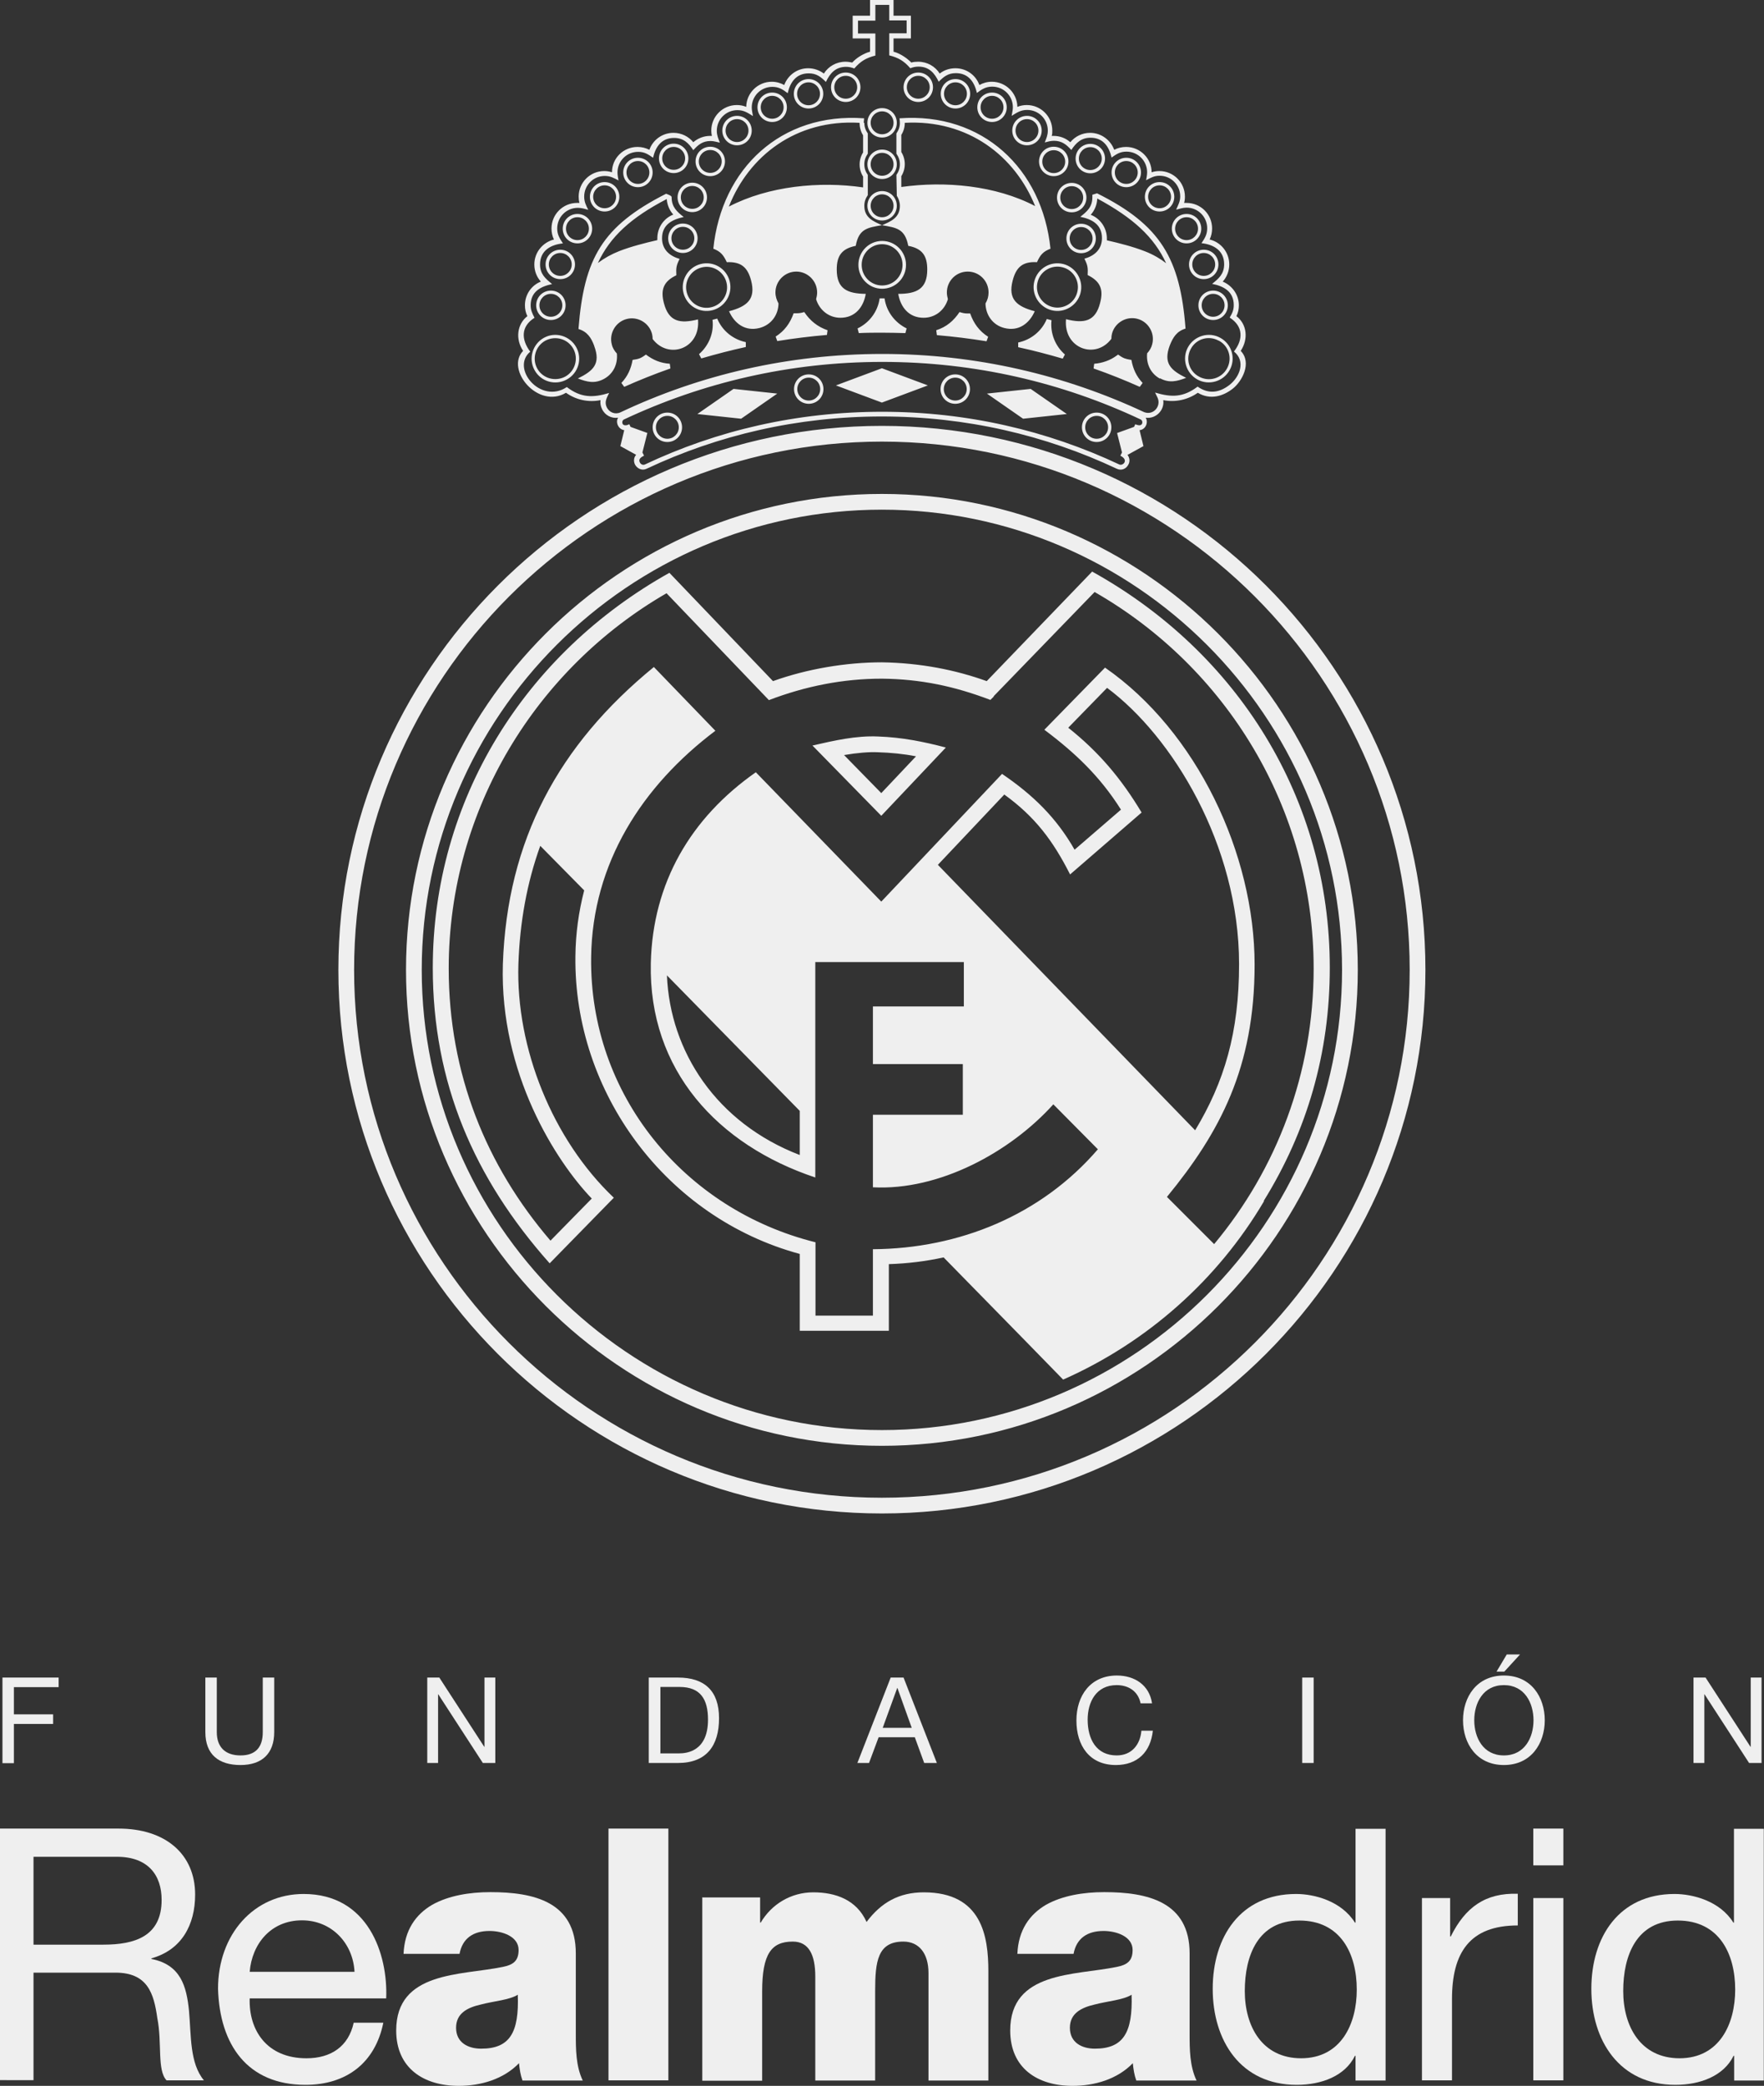 <?xml version="1.0" encoding="UTF-8"?>
<svg xmlns="http://www.w3.org/2000/svg" id="Layer_2" data-name="Layer 2" viewBox="0 0 86.33 102.07">
  <rect x="0" y="0" width="86.33" height="102.07" fill="#333333" stroke="none"/>
  <defs>
    <style>
      .cls-1 {
        fill: #efefef;
      }
    </style>
  </defs>
  <g id="Layer_1-2" data-name="Layer 1">
    <g>
      <g>
        <path class="cls-1" d="M0,89.48h5.8c2.31,0,3.75,1.26,3.75,3.23,0,1.48-.66,2.71-2.14,3.12v.03c1.43.28,1.72,1.33,1.84,2.54.11,1.21.03,2.56.73,3.4h-1.83c-.47-.5-.21-1.83-.45-3.04-.17-1.21-.47-2.23-2.05-2.23H1.64v5.26H0v-12.32ZM5.06,95.16c1.53,0,2.85-.4,2.85-2.19,0-1.21-.66-2.11-2.19-2.11H1.64v4.3h3.42Z"></path>
        <path class="cls-1" d="M18.76,98.98c-.4,1.97-1.81,3.04-3.81,3.04-2.85,0-4.2-1.97-4.28-4.7,0-2.67,1.76-4.64,4.19-4.64,3.16,0,4.13,2.95,4.04,5.11h-6.68c-.05,1.55.83,2.93,2.78,2.93,1.21,0,2.06-.59,2.31-1.74h1.45ZM17.35,96.49c-.07-1.4-1.12-2.52-2.57-2.52-1.53,0-2.45,1.16-2.56,2.52h5.13Z"></path>
        <path class="cls-1" d="M19.75,95.61c.05-1.17.6-1.93,1.4-2.4.8-.45,1.83-.62,2.85-.62,2.12,0,4.18.47,4.18,3v3.92c0,.76,0,1.59.34,2.3h-2.95c-.1-.28-.14-.55-.17-.85-.76.79-1.88,1.11-2.95,1.11-1.71,0-3.06-.86-3.06-2.71,0-2.91,3.18-2.69,5.21-3.11.5-.1.78-.28.78-.83,0-.67-.81-.93-1.42-.93-.81,0-1.33.37-1.47,1.12h-2.74ZM23.55,100.25c1.4,0,1.86-.79,1.79-2.64-.41.26-1.17.31-1.81.48-.66.15-1.21.43-1.21,1.14s.57,1.02,1.23,1.02Z"></path>
        <path class="cls-1" d="M29.78,89.48h2.93v12.32h-2.93v-12.32Z"></path>
        <path class="cls-1" d="M34.35,92.85h2.85v1.23h.03c.53-.9,1.48-1.48,2.57-1.48s2.12.36,2.61,1.45c.71-.95,1.59-1.45,2.8-1.45,2.85,0,3.16,2.16,3.16,3.86v5.35h-2.93v-5.26c0-.97-.47-1.54-1.23-1.54-1.26,0-1.38.97-1.38,2.42v4.38h-2.93v-5.09c0-1.05-.31-1.71-1.1-1.71-1.05,0-1.5.6-1.5,2.44v4.37h-2.93v-8.96Z"></path>
        <path class="cls-1" d="M49.79,95.61c.05-1.17.6-1.93,1.4-2.4.8-.45,1.83-.62,2.85-.62,2.12,0,4.18.47,4.18,3v3.92c0,.76,0,1.59.34,2.3h-2.95c-.1-.28-.14-.55-.17-.85-.76.79-1.88,1.11-2.95,1.11-1.71,0-3.05-.86-3.05-2.71,0-2.91,3.17-2.69,5.21-3.11.5-.1.78-.28.78-.83,0-.67-.81-.93-1.42-.93-.81,0-1.33.37-1.47,1.12h-2.74ZM53.58,100.25c1.4,0,1.86-.79,1.8-2.64-.41.26-1.17.31-1.81.48-.65.15-1.21.43-1.21,1.14s.57,1.02,1.23,1.02Z"></path>
        <path class="cls-1" d="M67.81,101.81h-1.47v-1.21h-.03c-.48.98-1.62,1.42-2.85,1.42-2.75,0-4.11-2.17-4.11-4.7s1.35-4.64,4.08-4.64c.91,0,2.22.35,2.88,1.4h.03v-4.59h1.47v12.32ZM63.67,100.72c1.97,0,2.73-1.69,2.73-3.36,0-1.76-.79-3.38-2.81-3.38s-2.67,1.71-2.67,3.45.86,3.29,2.76,3.29Z"></path>
        <path class="cls-1" d="M69.59,92.88h1.38v1.88h.03c.71-1.43,1.69-2.14,3.28-2.09v1.55c-2.36,0-3.22,1.34-3.22,3.61v3.97h-1.47v-8.92Z"></path>
        <path class="cls-1" d="M76.51,91.28h-1.47v-1.8h1.47v1.8ZM75.04,92.88h1.47v8.92h-1.47v-8.92Z"></path>
        <path class="cls-1" d="M86.33,101.81h-1.46v-1.21h-.03c-.48.98-1.62,1.42-2.85,1.42-2.74,0-4.11-2.17-4.11-4.7s1.35-4.64,4.07-4.64c.91,0,2.23.35,2.88,1.4h.03v-4.59h1.46v12.32ZM82.19,100.72c1.97,0,2.73-1.69,2.73-3.36,0-1.76-.79-3.38-2.81-3.38s-2.67,1.71-2.67,3.45.86,3.29,2.76,3.29Z"></path>
      </g>
      <g>
        <path class="cls-1" d="M.12,82.09h2.75v.47H.68v1.33h1.92v.47H.68v1.92H.12v-4.18Z"></path>
        <path class="cls-1" d="M13.42,84.76c0,1.05-.6,1.61-1.65,1.61s-1.72-.5-1.72-1.61v-2.67h.56v2.67c0,.74.42,1.14,1.16,1.14s1.09-.4,1.09-1.14v-2.67h.56v2.67Z"></path>
        <path class="cls-1" d="M20.91,82.09h.59l2.2,3.39h.01v-3.39h.53v4.18h-.61l-2.18-3.36h-.01v3.36h-.53v-4.18Z"></path>
        <path class="cls-1" d="M31.75,82.09h1.43c1.29,0,2.01.64,2.01,1.99s-.62,2.19-2.01,2.19h-1.43v-4.18ZM32.31,85.8h.93c.38,0,1.41-.11,1.41-1.65,0-1-.37-1.6-1.39-1.6h-.94v3.24Z"></path>
        <path class="cls-1" d="M43.61,82.09h.61l1.63,4.18h-.62l-.46-1.26h-1.77l-.47,1.26h-.57l1.63-4.18ZM43.2,84.55h1.42l-.7-1.95h-.01l-.71,1.95Z"></path>
        <path class="cls-1" d="M55.82,83.35c-.12-.59-.59-.89-1.17-.89-1,0-1.42.82-1.42,1.69,0,.95.42,1.75,1.42,1.75.73,0,1.15-.52,1.21-1.21h.56c-.11,1.04-.75,1.68-1.81,1.68-1.3,0-1.93-.96-1.93-2.18s.69-2.2,1.98-2.2c.87,0,1.59.47,1.72,1.36h-.56Z"></path>
        <path class="cls-1" d="M63.73,82.09h.56v4.18h-.56v-4.18Z"></path>
        <path class="cls-1" d="M73.6,81.99c1.33,0,2,1.05,2,2.19s-.67,2.19-2,2.19-2-1.05-2-2.19.67-2.19,2-2.19ZM73.6,85.9c1.02,0,1.45-.88,1.45-1.72s-.43-1.72-1.45-1.72-1.45.88-1.45,1.72.43,1.72,1.45,1.72ZM73.75,80.96h.64l-.77.84h-.38l.5-.84Z"></path>
        <path class="cls-1" d="M82.88,82.09h.59l2.2,3.39h.01v-3.39h.53v4.18h-.61l-2.18-3.36h-.01v3.36h-.53v-4.18Z"></path>
      </g>
      <path class="cls-1" d="M69.76,47.46c0,14.64-11.93,26.6-26.6,26.6s-26.6-11.96-26.6-26.6,11.93-26.62,26.6-26.62,26.6,11.96,26.6,26.62ZM68.99,47.46c0-14.24-11.59-25.85-25.83-25.85s-25.83,11.62-25.83,25.85,11.59,25.83,25.83,25.83,25.83-11.62,25.83-25.83ZM20.64,47.46c0,12.39,10.13,22.52,22.52,22.52s22.52-10.13,22.52-22.52-10.13-22.52-22.52-22.52-22.52,10.11-22.52,22.52ZM19.87,47.46c0-12.84,10.48-23.29,23.29-23.29s23.29,10.45,23.29,23.29-10.48,23.29-23.29,23.29-23.29-10.48-23.29-23.29ZM45.89,42.31l12.6,13c1.43-2.37,2.15-4.79,2.15-8.13,0-5.84-3.28-11.16-6.46-13.52l-1.9,1.95c1.51,1.2,2.6,2.5,3.59,4.15l-3.5,3.03c-.83-1.64-1.71-2.82-3.22-3.91l-3.26,3.45ZM61.86,58.78c-2.27,3.85-5.72,6.91-9.83,8.73l-2.04-2.09-3.81-3.89c-.87.19-1.76.3-2.68.33v3.26h-4.36v-3.76c-6.54-1.77-11.06-7.9-10.98-14.56.01-1.11.16-2.19.43-3.23l-2.15-2.18c-.65,1.8-1,3.73-1.07,5.79-.13,4.12,1.68,8.59,4.67,11.43l-3.14,3.21c-3.7-4.16-5.72-8.83-5.72-14.46,0-8.21,4.5-15.37,11.58-19.33l5.07,5.3c1.67-.6,3.58-.92,5.33-.92,1.89.03,3.6.37,5.13.92l5.16-5.36c7.14,3.96,11.63,11.13,11.63,19.38,0,4.2-1.12,8-3.23,11.41ZM39.14,54.36l-6.5-6.63c.15,3.72,2.42,7.22,6.5,8.79v-2.16ZM48.65,34.07l-.18.18c-1.76-.67-3.41-1.02-5.31-1.04-1.91,0-3.75.37-5.53,1.05l-5.01-5.23c-6.35,3.67-10.66,10.55-10.66,18.36,0,5.16,1.84,9.66,4.98,13.32l2.02-2.06c-1.74-1.81-4.51-6.11-4.35-11.47.21-6.07,2.72-10.72,7.39-14.54l3.01,3.12c-3.57,2.69-6.02,6.46-6.08,11.08-.09,6.72,4.55,12.35,10.98,13.95v3.59h2.81v-3.25c4.22-.03,8.23-1.66,11.01-4.89l-2.18-2.2c-2.11,2.34-5.58,4.23-8.83,4.06v-3.55h4.4v-2.48h-4.4s0-2.82,0-2.82h4.45v-2.17h-7.27v10.54c-4.76-1.59-8.16-5.24-8.05-10.48.09-3.95,1.96-7.12,5.14-9.35l6.14,6.33,5.91-6.25c1.5,1.02,2.65,2.13,3.55,3.71l2.27-1.96c-1.02-1.62-2.23-2.77-3.75-3.91l2.97-3.04c4.5,3.12,7.32,9.13,7.32,14.53,0,5.04-1.69,8.2-4.29,11.37l2.31,2.31c3.06-3.67,4.87-8.36,4.87-13.49,0-7.87-4.31-14.75-10.72-18.42l-4.95,5.11ZM39.77,36.48c1.05-.24,2.13-.49,3.21-.44,1.15.04,2.21.25,3.31.54l-3.16,3.34-3.37-3.44ZM41.31,36.95l1.82,1.86,1.7-1.8c-.61-.12-1.23-.18-1.88-.2-.42-.02-1.02.03-1.65.14ZM56,20.17c.45.17.84-.3.65-.71l-.12-.25c.8.24,1.38.24,2.08-.29.55.38,1.07.3,1.57-.09.49-.39.8-1.15.21-1.63.46-.59.46-1.23-.21-1.66.12-.2.2-.36.2-.61,0-.67-.5-.93-1.06-1.04.33-.26.59-.49.59-.96,0-.68-.53-.97-1.11-1.03.16-.24.28-.42.28-.73,0-.56-.45-1.01-1.01-1.01-.18,0-.34.06-.51.1.1-.23.2-.4.2-.65,0-.56-.45-1.01-1.01-1.01-.27,0-.43.1-.66.22.02-.12.05-.26.05-.39,0-.56-.45-1.01-1.01-1.01-.31,0-.49.12-.73.29-.12-.53-.41-.97-1.03-.97-.45,0-.71.25-.94.6-.24-.27-.47-.45-.85-.45-.15,0-.3.04-.45.08.08-.2.15-.36.15-.58,0-.56-.45-1.01-1.01-1.01-.32,0-.5.13-.76.29.02-.13.06-.29.06-.42,0-.56-.45-1.01-1.01-1.01-.32,0-.51.13-.75.31-.12-.53-.41-.97-1.03-.97-.38,0-.59.17-.84.42-.2-.42-.47-.74-.99-.74-.15,0-.27.03-.4.08-.31-.36-.59-.52-1.03-.63v-1.08h.85s0-.63,0-.63h-.85V.24h-.68v.77h-.85v.63h.85s0,1.08,0,1.08c-.44.11-.72.27-1.03.63-.14-.05-.26-.08-.4-.08-.51,0-.79.31-.99.74-.25-.25-.46-.42-.84-.42-.62,0-.91.44-1.03.97-.24-.18-.43-.31-.75-.31-.56,0-1.01.45-1.01,1.01,0,.13.04.3.06.42-.26-.16-.44-.29-.76-.29-.56,0-1.01.45-1.01,1.01,0,.22.07.38.15.58-.15-.03-.3-.08-.45-.08-.39,0-.61.18-.85.45-.23-.35-.48-.6-.94-.6-.62,0-.91.44-1.03.97-.24-.17-.42-.29-.73-.29-.56,0-1.01.45-1.01,1.01,0,.13.03.27.05.39-.23-.12-.4-.22-.67-.22-.56,0-1.01.45-1.01,1.01,0,.26.09.43.2.65-.17-.05-.33-.1-.51-.1-.56,0-1.01.45-1.01,1.01,0,.31.12.48.28.73-.58.06-1.12.34-1.12,1.03,0,.47.26.69.59.96-.56.12-1.05.37-1.05,1.04,0,.24.08.4.19.61-.67.42-.66,1.06-.21,1.66-.97.81.51,2.59,1.79,1.73.69.53,1.28.53,2.07.29-.11.23-.24.43-.12.69.12.26.41.38.67.26,3.89-1.84,8.23-2.86,12.82-2.86s8.94,1.03,12.84,2.86ZM31.14,22.26l-.78-.43.19-.78c-.29-.04-.44-.39-.3-.61-.32.05-.65-.12-.79-.43-.07-.14-.09-.29-.07-.43-.59.12-1.2-.01-1.69-.36-1.37.82-2.98-1.14-2.1-2.05-.39-.59-.29-1.31.21-1.7-.08-.16-.12-.34-.12-.53,0-.53.32-.98.78-1.16-.2-.22-.32-.51-.32-.84,0-.59.41-1.08.96-1.22-.08-.16-.12-.35-.12-.54,0-.69.56-1.25,1.25-1.25h.12c-.03-.1-.04-.2-.04-.31,0-.69.56-1.25,1.25-1.25.13,0,.26.02.38.06,0-.69.56-1.24,1.25-1.24.21,0,.4.05.58.14.17-.48.63-.83,1.18-.83.39,0,.74.18.97.46.22-.19.51-.31.82-.31h.09c-.02-.08-.03-.17-.03-.26,0-.69.56-1.25,1.25-1.25.16,0,.32.03.46.09.01-.68.57-1.23,1.25-1.23.22,0,.43.06.61.16.18-.48.63-.82,1.17-.82.29,0,.56.1.77.26.22-.35.61-.58,1.06-.58.11,0,.23.02.33.04.2-.22.46-.38.74-.49l.13-.04v-.65h-.85V.77h.85v-.77h1.15v.77h.85v1.11h-.85v.65l.13.04c.28.11.53.28.74.49.1-.03.21-.04.33-.04.45,0,.84.23,1.06.58.21-.17.48-.26.77-.26.54,0,1,.34,1.17.82.18-.1.39-.16.61-.16.68,0,1.24.55,1.25,1.23.14-.06.3-.09.46-.09.69,0,1.25.56,1.25,1.25,0,.09,0,.18-.03.26h.09c.31,0,.6.11.82.31.23-.28.58-.46.97-.46.54,0,1,.35,1.18.83.17-.09.37-.14.58-.14.69,0,1.25.56,1.25,1.24.12-.04.25-.06.38-.06.69,0,1.25.56,1.25,1.25,0,.11-.01.21-.04.31h.12c.69,0,1.25.55,1.25,1.25,0,.19-.04.37-.12.54.55.13.96.63.96,1.22,0,.32-.12.62-.32.84.46.19.79.64.79,1.16,0,.19-.04.37-.12.53.51.39.6,1.11.21,1.7.56.58.07,1.49-.39,1.85-.46.36-1.09.57-1.71.2-.48.34-1.1.48-1.69.36.07.5-.37.93-.86.86.14.23,0,.58-.3.61l.19.78-.78.43c.1.13.13.31.05.46-.1.21-.33.33-.57.22-3.5-1.65-7.39-2.56-11.51-2.56s-8.01.91-11.51,2.56c-.23.11-.47-.02-.57-.22-.07-.16-.05-.34.06-.46ZM31.68,21.19l-.24.95.08.16s-.09.04-.14.08c-.07.06-.12.13-.07.24.05.11.16.15.25.11,3.53-1.67,7.45-2.58,11.61-2.58s8.08.92,11.61,2.58c.18.08.48-.22.05-.43l.08-.16-.24-.95.83-.3.06-.13c.06.03.12.04.17.05.22.02.21-.23.1-.28-3.84-1.81-8.12-2.82-12.65-2.82s-8.8,1.01-12.65,2.82c-.11.05-.12.3.1.28.05,0,.1-.02.17-.05l.06.13.83.3ZM50.67,10.11c-.99-2.48-3.3-4.27-6.39-4.1,0,.22-.06.42-.17.59v.84c.11.17.17.38.17.59s-.06.42-.17.59v.53c2.13-.3,4.62-.08,6.56.94ZM42.3,6.01c0,.2.06.36.17.52v.99c-.11.16-.17.32-.17.52s.06.36.17.52v.99c-.11.16-.17.32-.17.52,0,.58.43.76.87.95.44-.19.87-.37.87-.95,0-.18-.06-.35-.15-.49l-.02-1.02c.11-.16.17-.32.17-.52s-.06-.36-.17-.52v-.99c.11-.16.17-.32.17-.52,0-.08-.01-.15-.02-.22,4.07-.3,6.99,2.47,7.39,6.38-.36.14-.5.3-.66.66-.7-.04-1.02.24-1.19.9-.24.92.21,1.27,1.08,1.5-.26.6-.79,1-1.49.82-.56-.14-.91-.63-.92-1.2.1-.17.15-.34.15-.54,0-.56-.45-1.02-1.02-1.02s-1.02.46-1.02,1.02c0,.11.02.22.05.33-.16.54-.62.91-1.19.91-.72,0-1.13-.52-1.24-1.17.9,0,1.42-.24,1.42-1.19,0-.67-.24-1.03-.93-1.16-.16-.84-.58-.89-1.29-1.01-.7.12-1.13.17-1.28,1.01-.69.14-.93.49-.93,1.16,0,.95.52,1.18,1.42,1.19-.11.65-.52,1.17-1.24,1.17-.57,0-1.03-.38-1.19-.91.03-.11.05-.21.05-.33,0-.56-.46-1.02-1.02-1.02s-1.02.46-1.02,1.02c0,.2.06.37.15.54-.01.57-.36,1.05-.93,1.2-.7.18-1.23-.22-1.49-.82.87-.23,1.32-.58,1.08-1.5-.17-.65-.49-.93-1.19-.9-.17-.36-.3-.52-.66-.66.4-3.91,3.31-6.68,7.38-6.38,0,.07-.02.15-.02.22ZM42.06,6.01c-3.09-.18-5.41,1.61-6.39,4.1,1.94-1.01,4.44-1.25,6.57-.94v-.53c-.11-.17-.17-.38-.17-.59s.06-.42.17-.59v-.84c-.11-.17-.17-.38-.17-.59ZM54.65,17.4l.07-.05c.14.1.25.18.43.22.07.02.15.03.22.04.08.44.24.8.55,1.13l-.14.19c-.74-.33-1.49-.63-2.26-.9l.03-.23c.4-.03.79-.17,1.1-.4ZM43.05,14.6h.24c.09.65.51,1.19,1.08,1.47l-.06.23c-.38-.01-.76-.02-1.14-.02s-.76,0-1.14.02l-.06-.23c.57-.27.99-.82,1.08-1.47ZM30.55,18.93l-.14-.19c.31-.33.47-.69.55-1.13.29-.04.4-.07.65-.26.36.27.72.42,1.17.45l.03.23c-.77.27-1.52.57-2.26.9ZM36.5,16.75v.23c-.73.16-1.46.35-2.18.56l-.11-.21c.47-.41.74-1.03.66-1.68l.23-.06c.25.6.78,1.02,1.39,1.15ZM38.04,16.69l-.08-.22c.44-.28.71-.66.88-1.14h.14c.14,0,.25-.02.38-.06.29.43.65.72,1.14.89l-.03.23c-.82.07-1.63.17-2.43.3ZM45.85,16.39l-.03-.23c.5-.16.85-.46,1.14-.89.13.04.24.07.38.07h.14c.17.48.44.86.88,1.14l-.08.22c-.8-.13-1.61-.23-2.43-.3ZM52.12,17.34l-.11.21c-.72-.21-1.44-.4-2.18-.56v-.23c.62-.13,1.15-.55,1.4-1.15l.23.06c-.07.65.19,1.27.66,1.68ZM52,13.08c-.54-.14-1.09.19-1.22.72-.14.54.19,1.08.72,1.22.54.14,1.09-.19,1.22-.72.14-.54-.19-1.09-.72-1.22ZM52.04,12.92c.62.16,1,.8.84,1.42-.16.62-.8,1-1.42.84-.62-.16-1-.8-.84-1.42.16-.62.79-1,1.42-.84ZM52.91,11.11c-.31,0-.56.25-.56.56s.25.56.56.56.56-.25.56-.56-.25-.56-.56-.56ZM52.91,10.95c.4,0,.72.32.72.72s-.32.72-.72.72-.72-.32-.72-.72.32-.72.72-.72ZM52.45,9.11c-.31,0-.56.25-.56.56s.25.56.56.56.56-.25.56-.56-.25-.56-.56-.56ZM52.45,8.95c.4,0,.72.32.72.72s-.32.72-.72.72-.72-.32-.72-.72.32-.72.72-.72ZM59.37,14.38c-.31,0-.56.25-.56.56s.25.56.56.56.56-.25.56-.56-.25-.56-.56-.56ZM59.37,14.22c.4,0,.72.32.72.72s-.32.72-.72.72-.72-.32-.72-.72.32-.72.72-.72ZM58.91,12.38c-.31,0-.56.25-.56.56s.25.56.56.56.56-.25.56-.56-.25-.56-.56-.56ZM58.91,12.22c.4,0,.72.32.72.72s-.32.72-.72.72-.72-.32-.72-.72.32-.72.72-.72ZM58.07,10.63c-.31,0-.56.25-.56.56s.25.56.56.56.56-.25.56-.56-.25-.56-.56-.56ZM58.07,10.47c.4,0,.72.32.72.72s-.32.72-.72.72-.72-.32-.72-.72.32-.72.72-.72ZM56.75,9.07c-.31,0-.56.25-.56.56s.25.56.56.56.56-.25.56-.56-.25-.56-.56-.56ZM56.75,8.91c.4,0,.72.32.72.72s-.32.72-.72.72-.72-.32-.72-.72.32-.72.72-.72ZM55.12,7.88c-.31,0-.56.25-.56.56s.25.56.56.56.56-.25.56-.56-.25-.56-.56-.56ZM55.12,7.72c.4,0,.72.32.72.72s-.32.72-.72.72-.72-.32-.72-.72.32-.72.72-.72ZM53.36,7.2c-.31,0-.56.25-.56.56s.25.56.56.56.56-.25.56-.56-.25-.56-.56-.56ZM53.36,7.04c.4,0,.72.32.72.72s-.32.72-.72.72-.72-.32-.72-.72.32-.72.72-.72ZM51.57,7.35c-.31,0-.56.25-.56.56s.25.56.56.56.56-.25.56-.56-.25-.56-.56-.56ZM51.57,7.18c.4,0,.72.32.72.72s-.32.72-.72.72-.72-.32-.72-.72.32-.72.72-.72ZM50.26,5.83c-.31,0-.56.25-.56.56s.25.56.56.56.56-.25.56-.56-.25-.56-.56-.56ZM50.26,5.67c.4,0,.72.32.72.72s-.32.72-.72.72-.72-.32-.72-.72.32-.72.72-.72ZM48.55,4.69c-.31,0-.56.25-.56.56s.25.56.56.56.56-.25.56-.56-.25-.56-.56-.56ZM48.55,4.53c.4,0,.72.32.72.72s-.32.72-.72.72-.72-.32-.72-.72.32-.72.72-.72ZM46.76,4.03c-.31,0-.56.25-.56.56s.25.56.56.56.56-.25.56-.56-.25-.56-.56-.56ZM46.76,3.87c.4,0,.72.32.72.72s-.32.72-.72.72-.72-.32-.72-.72.32-.72.72-.72ZM44.94,3.71c-.31,0-.56.25-.56.56s.25.56.56.56.56-.25.56-.56-.25-.56-.56-.56ZM44.94,3.55c.4,0,.72.32.72.72s-.32.72-.72.72-.72-.32-.72-.72.32-.72.72-.72ZM27.66,18.43c.49-.27.66-.88.4-1.36-.27-.49-.88-.66-1.37-.4-.49.27-.66.88-.4,1.36.27.49.88.66,1.37.4ZM27.74,18.57c-.56.31-1.27.11-1.58-.46-.31-.56-.1-1.27.46-1.58.56-.31,1.27-.1,1.58.46.31.56.11,1.27-.46,1.58ZM34.83,15.03c.54-.14.86-.69.72-1.22-.14-.54-.69-.86-1.22-.72-.54.14-.86.69-.72,1.22.14.54.69.86,1.22.72ZM34.87,15.18c-.62.16-1.26-.21-1.42-.84-.16-.62.22-1.26.84-1.42.62-.16,1.26.21,1.42.84.16.62-.22,1.26-.84,1.42ZM43.17,13.97c.56,0,1-.45,1-1.01s-.45-1.01-1-1.01-1,.45-1,1.01.45,1.01,1,1.01ZM43.17,14.13c-.64,0-1.16-.52-1.16-1.17s.52-1.17,1.16-1.17,1.17.52,1.17,1.17-.52,1.17-1.17,1.17ZM33.42,12.22c.31,0,.56-.25.56-.56s-.25-.56-.56-.56-.56.25-.56.56.25.56.56.56ZM33.42,12.38c-.4,0-.72-.32-.72-.72s.32-.72.72-.72.72.32.72.72-.32.72-.72.72ZM33.88,10.22c.31,0,.56-.25.56-.56s-.25-.56-.56-.56-.56.25-.56.56.25.56.56.56ZM33.88,10.38c-.4,0-.72-.32-.72-.72s.32-.72.72-.72.72.32.72.72-.32.72-.72.72ZM26.96,15.5c.31,0,.56-.25.56-.56s-.25-.56-.56-.56-.56.25-.56.56.25.56.56.56ZM26.96,15.66c-.4,0-.72-.32-.72-.72s.32-.72.72-.72.72.32.72.72-.32.72-.72.72ZM27.42,13.5c.31,0,.56-.25.56-.56s-.25-.56-.56-.56-.56.25-.56.56.25.56.56.56ZM27.42,13.66c-.4,0-.72-.32-.72-.72s.32-.72.72-.72.72.32.72.72-.32.72-.72.72ZM28.26,11.75c.31,0,.56-.25.56-.56s-.25-.56-.56-.56-.56.25-.56.56.25.56.56.56ZM28.26,11.91c-.4,0-.72-.32-.72-.72s.32-.72.72-.72.72.32.72.72-.32.72-.72.72ZM29.59,10.19c.31,0,.56-.25.56-.56s-.25-.56-.56-.56-.56.25-.56.56.25.56.56.56ZM29.59,10.35c-.4,0-.72-.32-.72-.72s.32-.72.72-.72.72.32.72.72-.32.72-.72.72ZM31.22,9c.31,0,.56-.25.56-.56s-.25-.56-.56-.56-.56.25-.56.56.25.56.56.56ZM31.22,9.16c-.4,0-.72-.32-.72-.72s.32-.72.72-.72.72.32.72.72-.32.72-.72.72ZM32.97,8.31c.31,0,.56-.25.56-.56s-.25-.56-.56-.56-.56.25-.56.56.25.56.56.56ZM32.97,8.47c-.4,0-.72-.32-.72-.72s.32-.72.72-.72.72.32.72.72-.32.72-.72.72ZM34.76,8.46c.31,0,.56-.25.56-.56s-.25-.56-.56-.56-.56.25-.56.56.25.56.56.56ZM34.76,8.62c-.4,0-.72-.32-.72-.72s.32-.72.72-.72.72.32.72.72-.32.72-.72.72ZM36.07,6.95c.31,0,.56-.25.56-.56s-.25-.56-.56-.56-.56.25-.56.56.25.56.56.56ZM36.07,7.11c-.4,0-.72-.32-.72-.72s.32-.72.72-.72.72.32.72.72-.32.72-.72.72ZM37.79,5.81c.31,0,.56-.25.56-.56s-.25-.56-.56-.56-.56.25-.56.56.25.56.56.56ZM37.79,5.97c-.4,0-.72-.32-.72-.72s.32-.72.72-.72.72.32.72.72-.32.72-.72.72ZM39.57,5.15c.31,0,.56-.25.56-.56s-.25-.56-.56-.56-.56.25-.56.56.25.56.56.56ZM39.57,5.31c-.4,0-.72-.32-.72-.72s.32-.72.72-.72.72.32.72.72-.32.72-.72.72ZM43.17,10.63c.31,0,.56-.25.56-.56s-.25-.56-.56-.56-.56.25-.56.56.25.56.56.56ZM43.17,10.79c-.4,0-.72-.32-.72-.72s.32-.72.72-.72.72.32.72.72-.32.72-.72.72ZM43.17,8.6c.31,0,.56-.25.56-.56s-.25-.56-.56-.56-.56.25-.56.56.25.56.56.56ZM43.17,8.76c-.4,0-.72-.32-.72-.72s.32-.72.72-.72.72.32.72.72-.32.72-.72.72ZM43.17,6.57c.31,0,.56-.25.56-.56s-.25-.56-.56-.56-.56.25-.56.56.25.56.56.56ZM43.17,6.73c-.4,0-.72-.32-.72-.72s.32-.72.72-.72.72.32.72.72-.32.72-.72.72ZM41.39,4.83c.31,0,.56-.25.56-.56s-.25-.56-.56-.56-.56.25-.56.56.25.56.56.56ZM41.39,4.99c-.4,0-.72-.32-.72-.72s.32-.72.72-.72.72.32.72.72-.32.72-.72.72ZM59.64,16.67c-.49-.27-1.1-.09-1.36.4-.27.49-.09,1.1.4,1.36.49.27,1.1.09,1.37-.4.27-.49.09-1.1-.4-1.36ZM59.72,16.53c.57.31.77,1.02.46,1.58-.31.56-1.02.77-1.58.46-.56-.31-.77-1.02-.46-1.58.31-.56,1.02-.77,1.58-.46ZM29.08,16.92c-.15-.4-.34-.69-.77-.82.27-3.46,1.16-5.03,4.29-6.62.27.1.27.14.27.18,0,.47.26.7.59.96-.56.12-1.06.37-1.06,1.04,0,.56.38.87.86,1.01-.16.31-.18.44-.16.8-.63.3-.78.71-.61,1.36.24.92.79,1.02,1.67.8.13,1.44-1.45,1.98-2.22.96,0-.08-.01-.17-.03-.25-.14-.54-.7-.87-1.24-.73-.54.14-.87.7-.73,1.24.04.18.13.32.25.45.05.51-.17.99-.63,1.24-.46.25-.83.15-1.28-.02.75-.37,1.13-.71.8-1.59ZM32.63,9.74c-1.75.91-2.77,1.84-3.37,3.13.32-.24.66-.43,1.04-.58.56-.22,1.26-.4,1.87-.54v-.09c0-.53.32-.98.78-1.16-.18-.2-.3-.47-.32-.76ZM56.77,18.53c-.46-.25-.68-.73-.63-1.24.12-.13.21-.28.25-.45.14-.54-.19-1.1-.73-1.24-.54-.14-1.1.19-1.24.73-.02.08-.03.16-.03.25-.77,1.03-2.35.48-2.22-.96.88.22,1.44.12,1.67-.8.17-.65.02-1.05-.61-1.36.02-.36,0-.49-.16-.8.49-.14.86-.45.86-1.01,0-.67-.5-.93-1.06-1.04.33-.26.59-.48.59-.96,0-.04,0-.08,0-.12l.23-.07c3.11,1.55,4.07,3.19,4.33,6.62-.43.13-.61.42-.77.82-.33.88.05,1.22.8,1.59-.45.17-.82.27-1.28.02ZM53.7,9.71c-.01.31-.13.59-.32.8.46.18.79.63.79,1.16v.09c.62.14,1.28.31,1.87.54.41.16.76.37,1.03.58-.59-1.28-1.62-2.22-3.36-3.16ZM50.07,20.49l-1.77-1.23,2.14-.23,1.77,1.23-2.14.23ZM46.75,19.76c-.4,0-.72-.32-.72-.72s.32-.72.72-.72.72.32.72.72-.32.72-.72.72ZM46.75,19.6c.31,0,.56-.25.56-.56s-.25-.56-.56-.56-.56.25-.56.56.25.56.56.56ZM32.66,21.47c.31,0,.56-.25.56-.56s-.25-.56-.56-.56-.56.25-.56.56.25.56.56.56ZM32.66,21.63c-.4,0-.72-.32-.72-.72s.32-.72.72-.72.72.32.72.72-.32.72-.72.72ZM39.58,19.6c.31,0,.56-.25.56-.56s-.25-.56-.56-.56-.56.25-.56.56.25.56.56.56ZM39.58,19.76c-.4,0-.72-.32-.72-.72s.32-.72.72-.72.72.32.72.72-.32.72-.72.72ZM53.67,21.47c.31,0,.56-.25.56-.56s-.25-.56-.56-.56-.56.25-.56.56.25.56.56.56ZM53.67,21.63c-.4,0-.72-.32-.72-.72s.32-.72.72-.72.72.32.72.72-.32.72-.72.72ZM36.27,20.49l-2.14-.23,1.77-1.23,2.14.23-1.77,1.23ZM45.41,18.86l-2.25.84-2.25-.84,2.25-.84,2.25.84Z"></path>
    </g>
  </g>
</svg>
